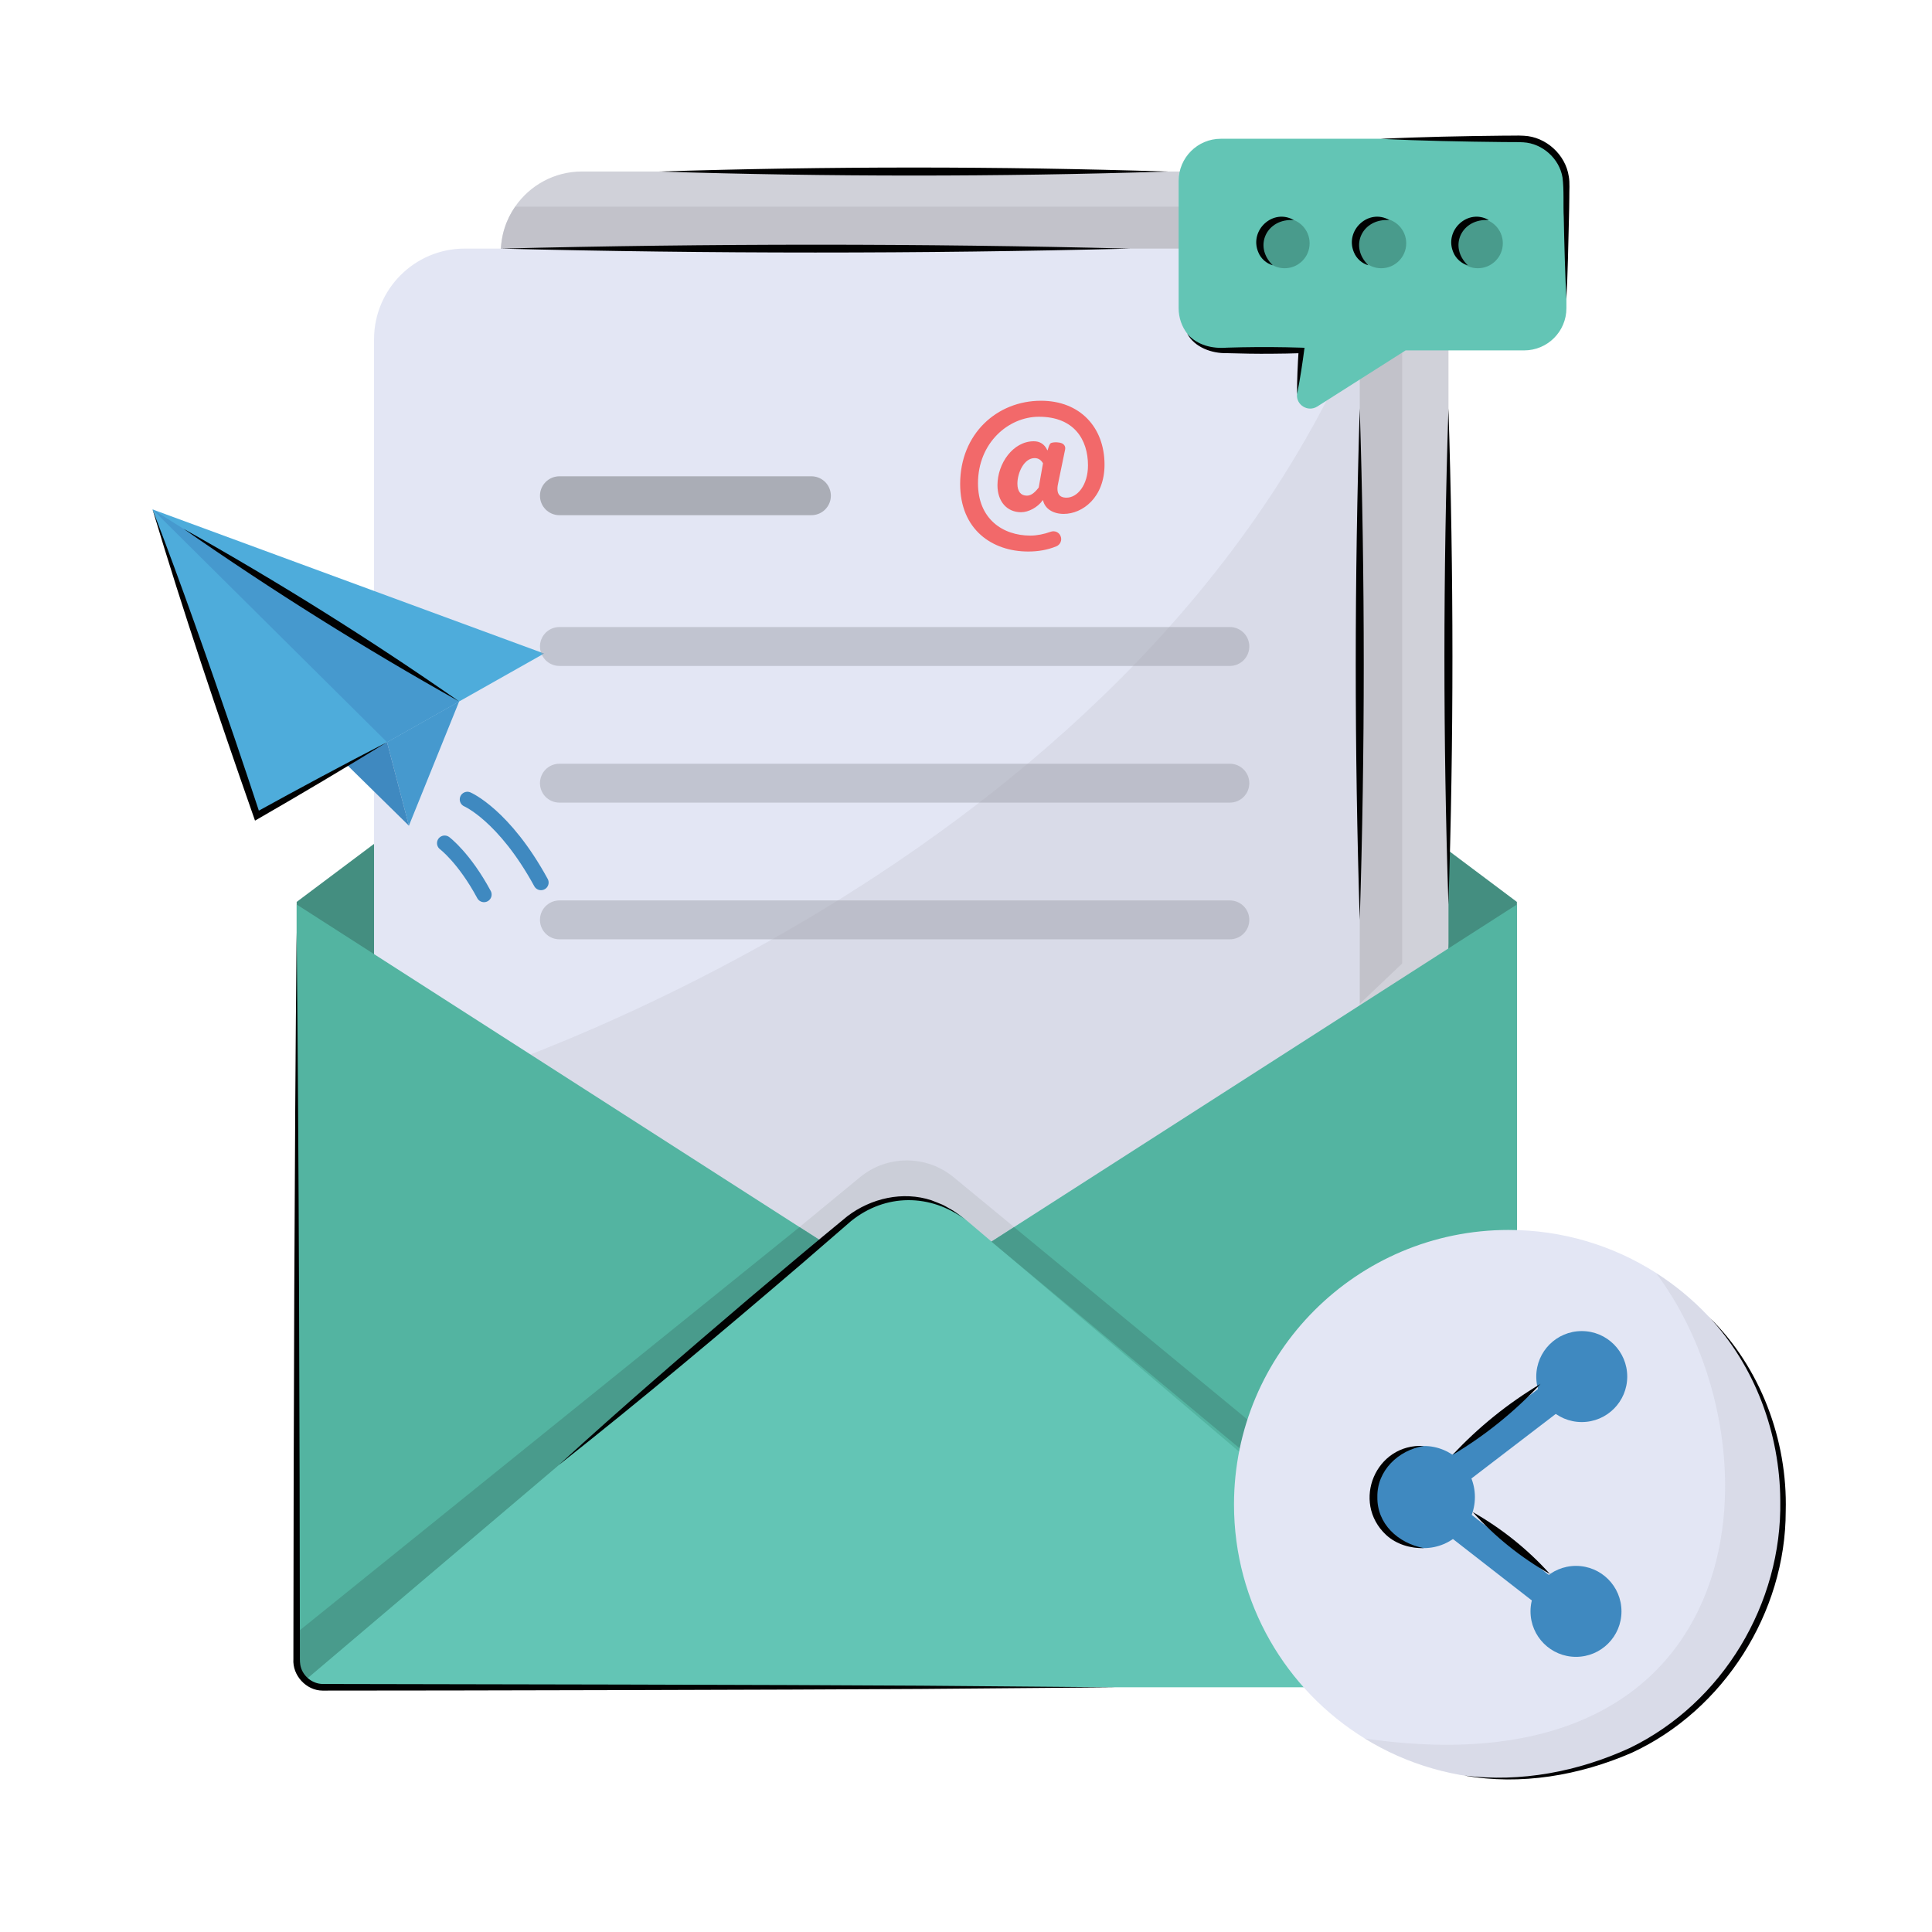 <?xml version="1.0" encoding="UTF-8"?>
<svg xmlns="http://www.w3.org/2000/svg" width="160" height="160" viewBox="0 0 160 160" fill="none">
  <g id="Email">
    <g id="Group">
      <g id="Group_2">
        <g id="Group_3">
          <path id="Vector" d="M24.57 74.691L70.273 40.417C73.113 38.215 77.08 38.215 79.92 40.417L125.622 74.691V133.02H24.57V74.691Z" fill="#448E80"></path>
          <path id="Vector_2" d="M119.957 20.931V78.112C119.957 81.829 116.949 84.837 113.238 84.837H48.197C44.481 84.837 41.473 81.829 41.473 78.112V20.931C41.473 19.514 41.909 18.198 42.659 17.116C43.87 15.358 45.898 14.203 48.197 14.203H113.238C116.949 14.203 119.957 17.211 119.957 20.928V20.931Z" fill="#D0D1D9"></path>
          <path id="Vector_3" opacity="0.63" d="M116.121 17.117V79.792L110.813 84.837L95.966 98.951L83.927 84.837L46.772 41.279L41.477 29.893V20.932C41.477 19.515 41.913 18.199 42.663 17.117H116.121Z" fill="#B9BAC2"></path>
          <path id="Vector_4" d="M112.605 28.098V100.133C112.605 104.279 109.242 107.642 105.092 107.642H38.489C34.342 107.642 30.977 104.279 30.977 100.133V28.098C30.977 23.951 34.339 20.586 38.489 20.586H105.092C109.015 20.586 112.238 23.594 112.57 27.427C112.589 27.646 112.601 27.873 112.601 28.098H112.605Z" fill="#E3E6F4"></path>
          <path id="Vector_5" opacity="0.31" d="M112.613 28.064V100.099C112.613 104.246 109.25 107.608 105.1 107.608H44.937L41.47 104.78L38.051 89.436C38.051 89.436 93.549 72.451 112.578 27.391C112.597 27.609 112.609 27.837 112.609 28.061L112.613 28.064Z" fill="#C2C4CE"></path>
          <path id="Vector_6" d="M66.211 101.619L71.221 97.492C73.473 95.638 76.722 95.638 78.974 97.492L83.984 101.619L81.567 106.895L68.083 109.416L65.047 104.004L66.208 101.619H66.211Z" fill="#CBCED8"></path>
          <g id="Group_4">
            <path id="Vector_7" d="M75.096 107.321L24.57 74.906V138.268C24.57 138.9 25.273 139.286 25.804 138.942L75.096 107.321Z" fill="#53B4A1"></path>
            <path id="Vector_8" d="M75.098 107.318L125.624 74.906V139.732L75.098 107.318Z" fill="#53B4A1"></path>
            <path id="Vector_9" d="M70.197 101.029L25.554 138.9C25.219 139.185 25.421 139.735 25.861 139.735H125.417C125.486 139.735 125.521 139.646 125.468 139.602L79.999 101.029C77.114 98.584 73.085 98.584 70.2 101.029H70.197Z" fill="#63C5B5"></path>
          </g>
          <g id="Group_5">
            <path id="Vector_10" d="M12.633 42.188L21.277 67.545L45.057 54.122L12.633 42.188Z" fill="#4EACDB"></path>
            <path id="Vector_11" d="M12.633 42.188L32.051 61.463L38.022 58.094L12.633 42.188Z" fill="#4699CE"></path>
            <path id="Vector_12" d="M38.023 58.094L33.863 68.383L32.051 61.462L38.023 58.094Z" fill="#4699CE"></path>
            <path id="Vector_13" d="M33.864 68.382L28.73 63.337L32.052 61.461L33.864 68.382Z" fill="#3F89C0"></path>
          </g>
          <path id="Vector_14" d="M129.724 14.994V25.52C129.724 27.453 128.158 29.018 126.225 29.018H116.407L109.088 33.668C108.316 34.152 107.323 33.538 107.415 32.637L107.775 29.015H101.101C99.969 29.015 98.963 28.474 98.324 27.636C97.875 27.051 97.609 26.317 97.609 25.517V14.991C97.609 13.058 99.175 11.492 101.101 11.492H126.222C126.447 11.492 126.668 11.511 126.88 11.555C128.496 11.865 129.72 13.283 129.72 14.987L129.724 14.994Z" fill="#63C5B5"></path>
          <path id="Vector_15" d="M46.328 41.055H67.198" stroke="#AAADB6" stroke-width="3.22" stroke-linecap="round" stroke-linejoin="round"></path>
          <path id="Vector_16" opacity="0.51" d="M46.328 53.539H101.852" stroke="#A1A4AD" stroke-width="3.22" stroke-linecap="round" stroke-linejoin="round"></path>
          <path id="Vector_17" opacity="0.51" d="M46.328 64.859H101.852" stroke="#A1A4AD" stroke-width="3.22" stroke-linecap="round" stroke-linejoin="round"></path>
          <path id="Vector_18" opacity="0.51" d="M46.328 76.18H101.852" stroke="#A1A4AD" stroke-width="3.22" stroke-linecap="round" stroke-linejoin="round"></path>
          <path id="Vector_19" d="M106.389 22.215C107.531 22.215 108.458 21.289 108.458 20.147C108.458 19.004 107.531 18.078 106.389 18.078C105.246 18.078 104.32 19.004 104.32 20.147C104.32 21.289 105.246 22.215 106.389 22.215Z" fill="#499B8C"></path>
          <path id="Vector_20" d="M114.389 22.215C115.531 22.215 116.458 21.289 116.458 20.147C116.458 19.004 115.531 18.078 114.389 18.078C113.246 18.078 112.32 19.004 112.32 20.147C112.32 21.289 113.246 22.215 114.389 22.215Z" fill="#499B8C"></path>
          <path id="Vector_21" d="M122.389 22.215C123.531 22.215 124.458 21.289 124.458 20.147C124.458 19.004 123.531 18.078 122.389 18.078C121.246 18.078 120.32 19.004 120.32 20.147C120.32 21.289 121.246 22.215 122.389 22.215Z" fill="#499B8C"></path>
          <path id="Vector_22" d="M87.79 36.667C88.081 36.721 88.268 36.936 88.208 37.227L87.648 39.937C87.439 40.801 87.667 41.215 88.325 41.215C89.226 41.215 90.102 40.168 90.102 38.539C90.102 36.414 88.957 34.513 86.041 34.513C83.504 34.513 80.993 36.683 80.993 40.026C80.993 42.955 83.02 44.356 85.332 44.356C85.88 44.356 86.481 44.23 87.006 44.04C87.335 43.92 87.701 44.068 87.831 44.394L87.838 44.413C87.97 44.742 87.806 45.115 87.474 45.248C86.746 45.542 85.984 45.675 85.152 45.675C82.179 45.675 79.516 43.872 79.516 40.077C79.516 35.927 82.568 33.188 86.212 33.188C89.425 33.188 91.472 35.373 91.472 38.482C91.472 41.199 89.65 42.559 88.094 42.559C87.237 42.559 86.537 42.155 86.379 41.43H86.351C85.94 42.019 85.174 42.42 84.564 42.42C83.403 42.42 82.606 41.547 82.606 40.184C82.606 38.372 83.903 36.544 85.608 36.544C86.095 36.544 86.484 36.755 86.734 37.28H86.765C86.765 37.28 86.892 36.743 87.04 36.689C87.36 36.569 87.787 36.664 87.787 36.664L87.79 36.667ZM86.022 40.377L86.376 38.368C86.221 38.093 85.987 37.938 85.683 37.938C84.801 37.938 84.257 39.166 84.257 40.054C84.257 40.715 84.551 41.048 85.038 41.048C85.348 41.048 85.642 40.867 86.022 40.374V40.377Z" fill="#F2696A"></path>
          <path id="Vector_23" d="M68.085 102.827L66.212 101.625L24.574 135.216V138.408C24.574 138.933 25.188 139.217 25.59 138.879L68.088 102.827H68.085Z" fill="#499B8C"></path>
          <path id="Vector_24" d="M83.982 101.625L124.219 134.802V137.899L82.109 102.827L83.982 101.625Z" fill="#499B8C"></path>
          <path id="Vector_25" d="M147.673 124.598C147.673 137.159 137.488 147.337 124.934 147.337C120.566 147.337 116.483 146.107 113.016 143.969C106.522 139.967 102.195 132.794 102.195 124.598C102.195 112.044 112.374 101.859 124.934 101.859C129.429 101.859 133.623 103.166 137.153 105.421C143.479 109.46 147.673 116.539 147.673 124.598Z" fill="#E3E6F4"></path>
          <path id="Vector_26" opacity="0.31" d="M147.669 124.604C147.669 137.164 137.484 147.343 124.93 147.343C120.562 147.343 116.478 146.112 113.012 143.974C145.863 148.747 147.666 119.47 137.149 105.43C143.475 109.469 147.669 116.548 147.669 124.607V124.604Z" fill="#C2C4CE"></path>
          <path id="Vector_27" d="M130.994 117.769C133.074 117.769 134.761 116.082 134.761 114.002C134.761 111.921 133.074 110.234 130.994 110.234C128.913 110.234 127.227 111.921 127.227 114.002C127.227 116.082 128.913 117.769 130.994 117.769Z" fill="#3F89C0"></path>
          <path id="Vector_28" d="M130.517 137.214C132.598 137.214 134.284 135.527 134.284 133.447C134.284 131.366 132.598 129.68 130.517 129.68C128.437 129.68 126.75 131.366 126.75 133.447C126.75 135.527 128.437 137.214 130.517 137.214Z" fill="#3F89C0"></path>
          <path id="Vector_29" d="M117.916 128.208C120.252 128.208 122.145 126.315 122.145 123.979C122.145 121.643 120.252 119.75 117.916 119.75C115.581 119.75 113.688 121.643 113.688 123.979C113.688 126.315 115.581 128.208 117.916 128.208Z" fill="#3F89C0"></path>
          <path id="Vector_30" d="M116.949 124.606L129.63 114.898" stroke="#3F89C0" stroke-width="2.53" stroke-miterlimit="10"></path>
          <path id="Vector_31" d="M117.918 123.977L130.519 133.788" stroke="#3F89C0" stroke-width="2.53" stroke-miterlimit="10"></path>
          <path id="Vector_32" d="M38.707 66.203C38.707 66.203 41.753 67.509 44.802 73.089" stroke="#3F89C0" stroke-width="1.265" stroke-linecap="round" stroke-linejoin="round"></path>
          <path id="Vector_33" d="M36.824 69.828C36.824 69.828 38.453 71.049 40.082 74.082" stroke="#3F89C0" stroke-width="1.265" stroke-linecap="round" stroke-linejoin="round"></path>
          <path id="Vector_34" d="M12.633 42.188C15.037 48.441 17.251 54.764 19.418 61.102C20.132 63.218 20.847 65.331 21.543 67.454L21.135 67.299C24.687 65.341 28.438 63.323 32.047 61.466C28.59 63.598 24.927 65.765 21.413 67.792L21.119 67.96L21.005 67.634C18.051 59.208 15.195 50.74 12.633 42.188Z" fill="#010101"></path>
          <path id="Vector_35" d="M41.48 20.589C58.773 20.159 76.264 20.156 93.556 20.589C76.264 21.023 58.773 21.02 41.48 20.589Z" fill="#010101"></path>
        </g>
        <path id="Vector_36" d="M112.609 33.836C113.049 47.946 113.052 62.066 112.609 76.176C112.163 62.066 112.17 47.946 112.609 33.836Z" fill="#010101"></path>
        <path id="Vector_37" d="M46.324 121.28C51.489 116.563 56.784 111.999 62.108 107.467C64.78 105.208 67.441 102.962 70.161 100.733C72.122 99.23 74.772 98.623 77.141 99.404C77.445 99.512 77.765 99.657 78.065 99.774C78.29 99.879 78.71 100.141 78.932 100.258C79.302 100.495 79.64 100.78 79.991 101.036C77.059 98.832 73.327 98.825 70.477 101.128L66.52 104.553C59.919 110.206 53.141 115.909 46.327 121.283L46.324 121.28Z" fill="#010101"></path>
        <path id="Vector_38" d="M15.195 43.789C23.03 48.179 30.653 52.949 38.02 58.086C30.182 53.699 22.565 48.923 15.195 43.789Z" fill="#010101"></path>
        <path id="Vector_39" d="M117.917 119.751C115.798 120.089 114.026 121.8 114.068 123.977C114.03 126.197 115.782 127.804 117.917 128.209C116.826 128.234 115.652 127.911 114.786 127.111C111.882 124.391 113.938 119.51 117.917 119.751Z" fill="#010101"></path>
        <path id="Vector_40" d="M121.961 125.219C124.355 126.576 126.528 128.312 128.366 130.359C125.968 129.005 123.802 127.262 121.961 125.219Z" fill="#010101"></path>
        <path id="Vector_41" d="M127.579 114.609C125.444 116.899 122.989 118.883 120.301 120.483C122.433 118.193 124.89 116.213 127.579 114.609Z" fill="#010101"></path>
        <path id="Vector_42" d="M107.152 18.229C104.919 18.058 103.771 20.392 105.41 21.971C104.9 21.829 104.423 21.433 104.205 20.886C103.436 19.064 105.435 17.226 107.152 18.229Z" fill="#010101"></path>
        <path id="Vector_43" d="M115.07 18.229C112.837 18.058 111.689 20.392 113.328 21.971C112.818 21.829 112.341 21.433 112.122 20.886C111.354 19.064 113.353 17.226 115.07 18.229Z" fill="#010101"></path>
        <path id="Vector_44" d="M123.301 18.229C121.068 18.058 119.92 20.392 121.558 21.971C121.049 21.829 120.571 21.433 120.353 20.886C119.584 19.064 121.583 17.226 123.301 18.229Z" fill="#010101"></path>
        <path id="Vector_45" d="M54.574 14.206C68.599 13.766 82.633 13.763 96.658 14.206C82.636 14.652 68.599 14.646 54.574 14.206Z" fill="#010101"></path>
        <path id="Vector_46" d="M119.953 33.836C120.393 47.522 120.396 61.221 119.953 74.908C119.507 61.221 119.514 47.522 119.953 33.836Z" fill="#010101"></path>
        <path id="Vector_47" d="M24.567 77.23C24.757 95.936 24.817 118.229 24.836 136.894C24.842 137.229 24.82 137.583 24.867 137.858C25.003 138.747 25.829 139.453 26.724 139.459C37.978 139.475 65.329 139.525 76.27 139.601L92.448 139.737L76.27 139.873C65.421 139.943 37.89 140.009 26.712 140.009C25.355 140.003 24.206 138.744 24.298 137.397V136.891C24.314 118.238 24.384 95.914 24.567 77.227V77.23Z" fill="#010101"></path>
      </g>
      <path id="Vector_48" d="M114.383 11.498C117.619 11.336 121.253 11.27 124.495 11.235C125.014 11.245 125.675 11.207 126.2 11.242C128.025 11.324 129.654 12.804 129.92 14.61C130.018 15.129 129.954 15.819 129.964 16.337C129.961 16.9 129.948 17.46 129.935 18.023C129.885 20 129.834 22.815 129.72 24.764C129.619 22.825 129.543 19.994 129.505 18.023C129.448 16.941 129.537 15.749 129.401 14.702C129.148 13.139 127.737 11.877 126.162 11.786C125.706 11.754 124.969 11.776 124.495 11.764C121.253 11.729 117.622 11.662 114.383 11.501V11.498Z" fill="#010101"></path>
      <path id="Vector_49" d="M141.544 109.081C145.783 113.209 148.048 119.26 147.886 125.153C147.886 133.538 142.762 141.632 135.139 145.156C130.809 147.038 125.944 147.876 121.27 147.044C125.932 147.635 130.711 146.715 134.959 144.766C142.664 141.034 147.589 132.801 147.434 124.267C147.402 118.722 145.356 113.152 141.548 109.078L141.544 109.081Z" fill="#010101"></path>
      <path id="Vector_50" d="M107.415 32.641C107.412 31.424 107.469 30.209 107.548 28.998L107.775 29.247C106.953 29.273 106.127 29.292 105.305 29.295C104.116 29.308 102.794 29.282 101.598 29.247C100.355 29.276 98.941 28.77 98.324 27.641C99.147 28.596 100.399 28.89 101.595 28.792L102.832 28.76C104.479 28.729 106.127 28.738 107.775 28.792L108.035 28.802C107.864 30.086 107.677 31.367 107.415 32.641Z" fill="#010101"></path>
    </g>
  </g>
</svg>
